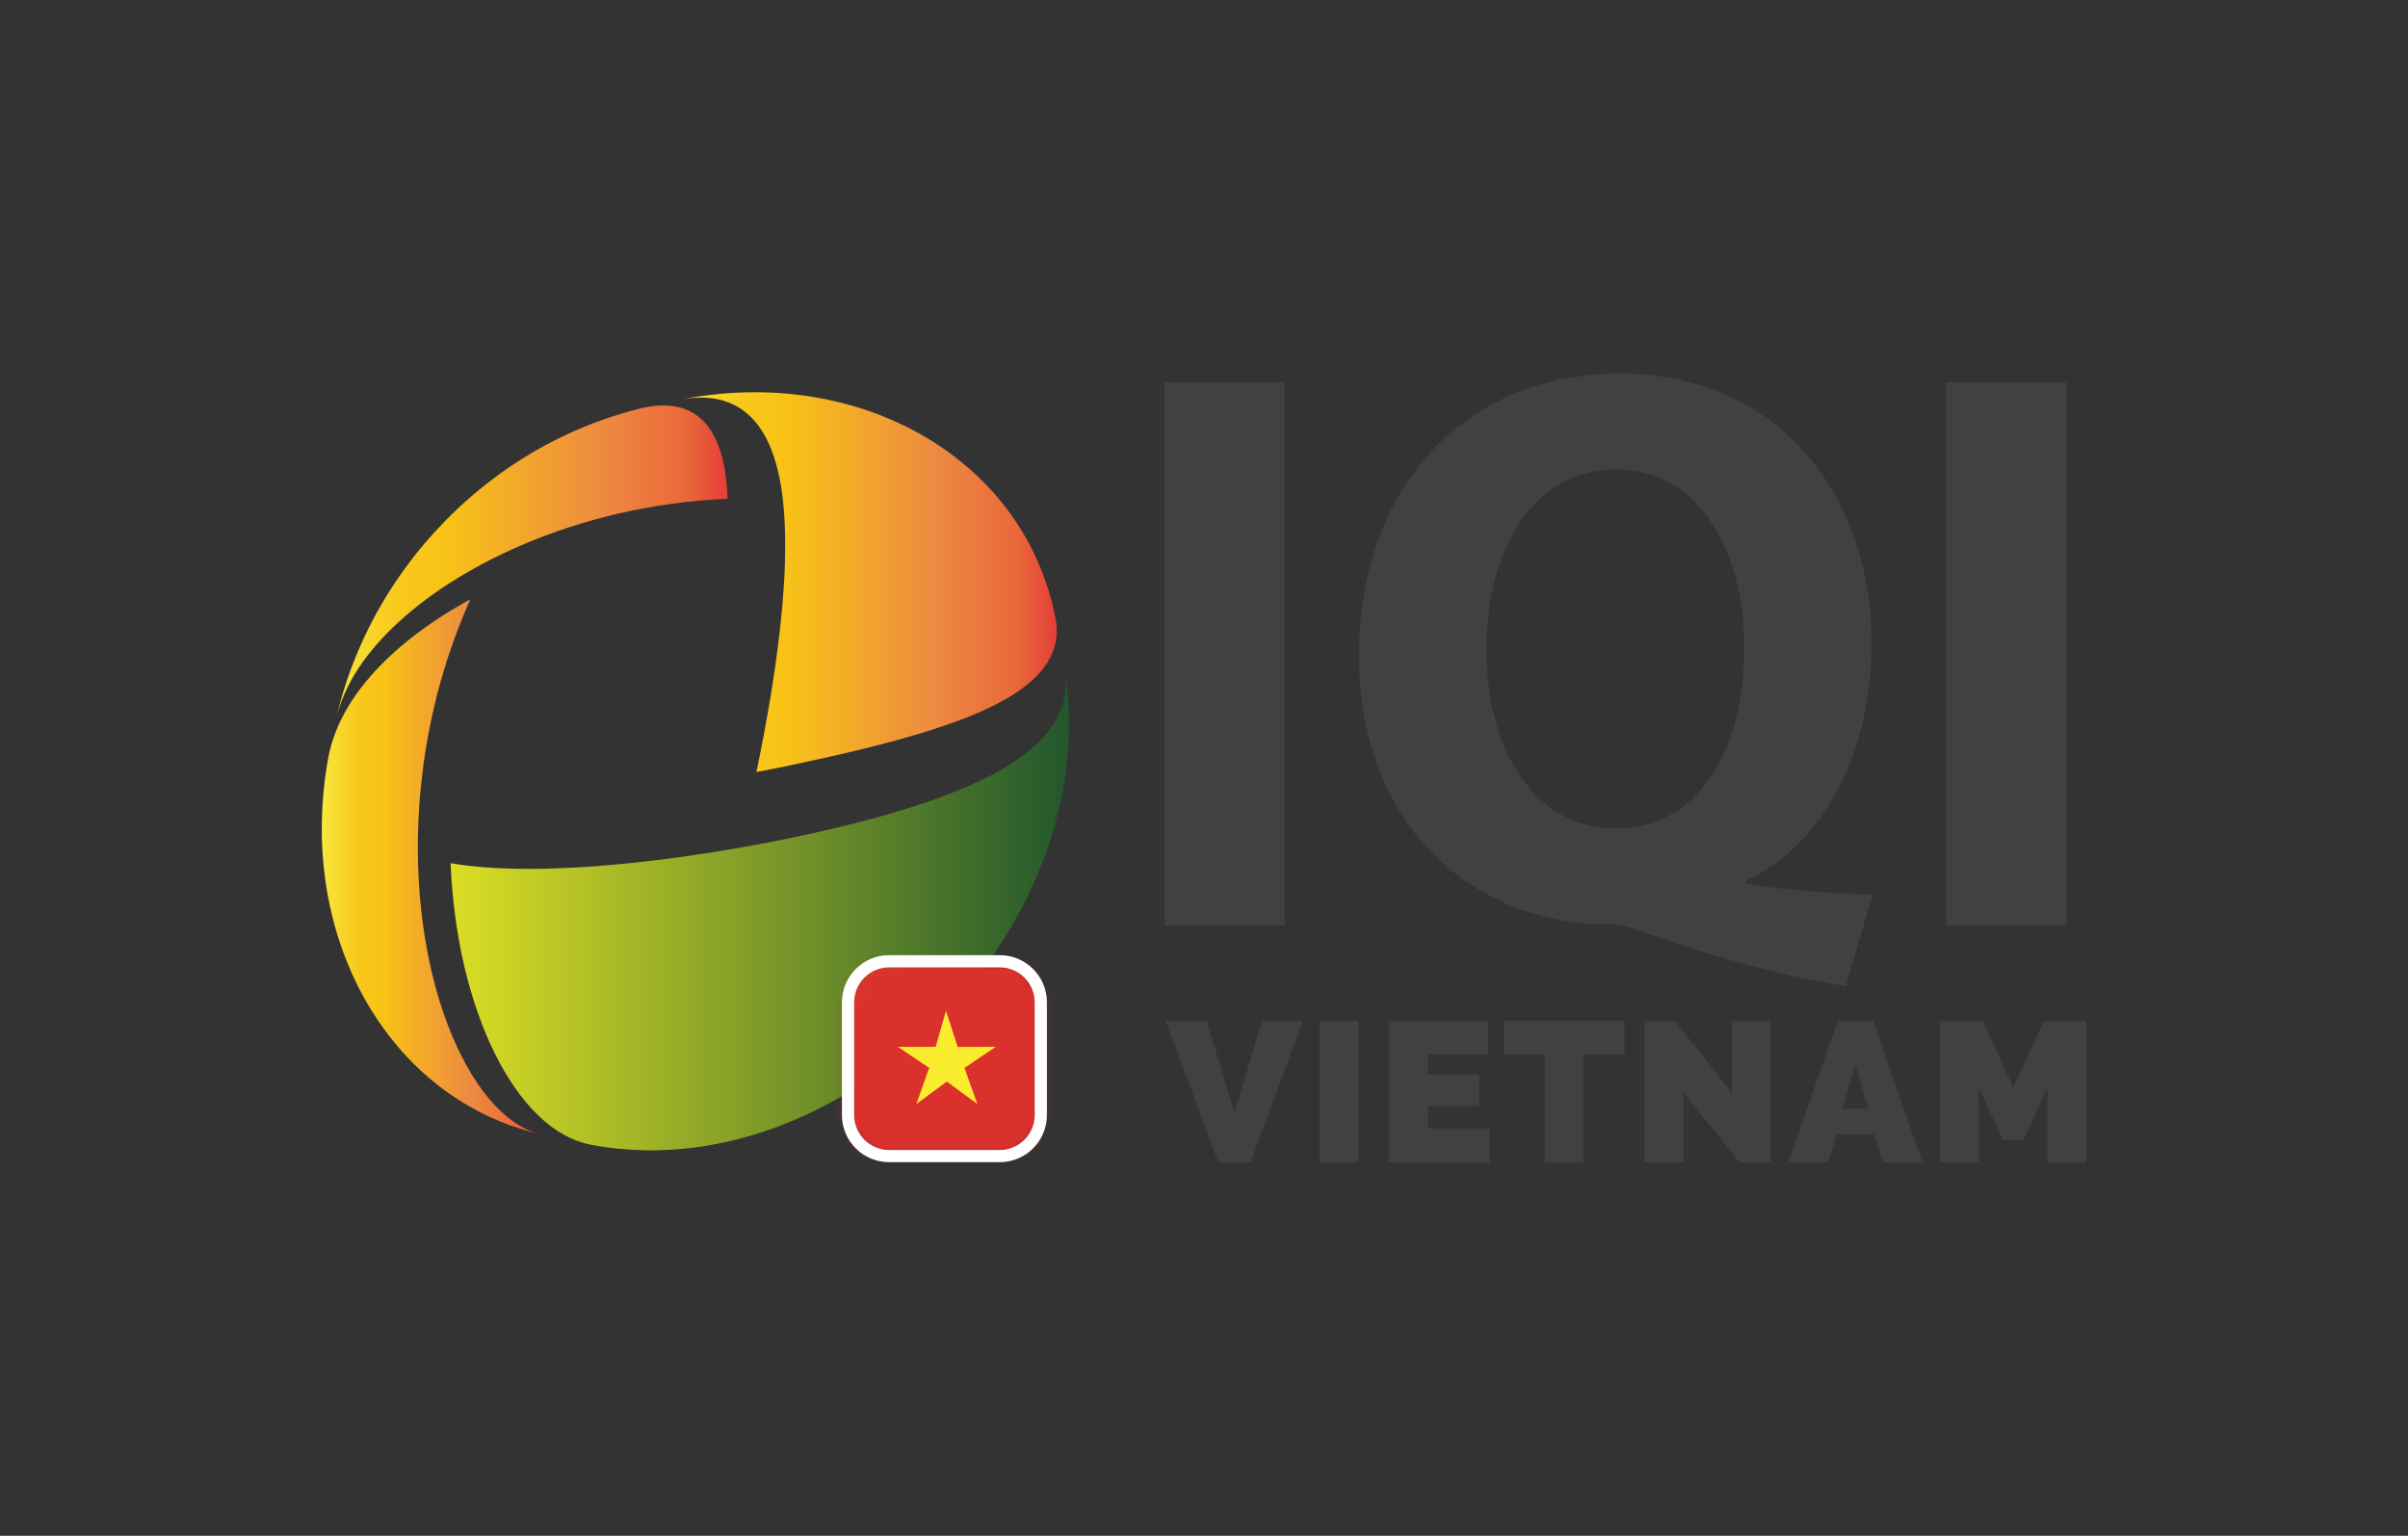 <?xml version="1.0" encoding="UTF-8"?>
<svg xmlns="http://www.w3.org/2000/svg" width="232" height="148" viewBox="0 0 232 148" fill="none">
  <rect x="0" y="0" width="232" height="148" fill="#333333" stroke="none"/>
  <g clip-path="url(#clip0_207_240)">
    <path d="M123.774 36.837H112.189V89.192H123.774V36.837Z" fill="#414142"></path>
    <path d="M177.835 95.03C170.86 93.889 164.28 91.972 157.003 89.351C155.846 88.935 154.561 89.129 153.421 89.056C141.762 88.295 130.938 79.758 130.938 62.985C130.938 47.513 140.69 36 156.088 36C171.485 36 180.324 47.894 180.324 61.918C180.324 73.582 174.911 81.815 168.207 84.862V85.166C171.792 85.784 177.29 86.137 180.409 86.197L177.838 95.032L177.835 95.03ZM155.701 79.832C163.553 79.832 168.051 72.438 168.051 62.372C168.051 53 163.63 45.224 155.701 45.224C147.772 45.224 143.203 52.921 143.203 62.602C143.203 72.282 147.854 79.829 155.627 79.829H155.698L155.701 79.832Z" fill="#414142"></path>
    <path d="M199.065 36.837H187.48V89.192H199.065V36.837Z" fill="#414142"></path>
    <path d="M69.294 37.964C68.011 38.087 66.712 38.273 65.394 38.525C67.065 38.21 68.469 38.248 69.672 38.604C70.88 38.957 71.903 39.633 72.739 40.609C73.161 41.093 73.539 41.673 73.876 42.338C74.213 43.008 74.504 43.766 74.756 44.63C75 45.489 75.203 46.457 75.353 47.549C75.501 48.64 75.592 49.852 75.63 51.195C75.647 51.865 75.658 52.576 75.641 53.326C75.636 54.067 75.611 54.852 75.567 55.673C75.521 56.491 75.455 57.352 75.384 58.252C75.307 59.15 75.205 60.088 75.096 61.064C74.981 62.046 74.855 63.067 74.704 64.12C74.553 65.17 74.391 66.259 74.197 67.386C74.01 68.504 73.805 69.656 73.588 70.832C73.369 72.006 73.128 73.198 72.873 74.399C73.983 74.191 75.088 73.967 76.184 73.74C77.277 73.51 78.365 73.272 79.426 73.034C80.498 72.799 81.545 72.556 82.564 72.309C83.581 72.066 84.582 71.812 85.546 71.555C86.508 71.297 87.437 71.04 88.325 70.775C89.219 70.507 90.063 70.242 90.871 69.965C91.677 69.694 92.439 69.415 93.163 69.128C93.878 68.847 94.552 68.554 95.183 68.258C96.438 67.662 97.526 67.041 98.419 66.39C99.316 65.739 100.034 65.05 100.576 64.336C101.111 63.616 101.475 62.864 101.67 62.071C101.854 61.278 101.862 60.446 101.697 59.584C101.538 58.802 101.363 58.044 101.149 57.314C100.941 56.581 100.697 55.881 100.437 55.2C99.91 53.843 99.294 52.574 98.595 51.403C97.893 50.227 97.123 49.138 96.287 48.134C95.454 47.136 94.555 46.206 93.609 45.366C92.664 44.521 91.674 43.749 90.641 43.049C89.614 42.362 88.542 41.733 87.448 41.181C86.341 40.631 85.215 40.144 84.061 39.728C82.907 39.312 81.717 38.965 80.528 38.689C79.322 38.404 78.105 38.191 76.872 38.043C75.638 37.898 74.391 37.811 73.122 37.8C72.996 37.8 72.87 37.8 72.747 37.8C71.607 37.8 70.456 37.852 69.299 37.961" fill="url(#paint0_linear_207_240)"></path>
    <path d="M61.633 39.378C60.394 39.687 59.188 40.051 58.016 40.469C56.837 40.888 55.694 41.358 54.584 41.878C53.469 42.398 52.392 42.969 51.342 43.579C50.297 44.192 49.278 44.857 48.294 45.557C47.316 46.26 46.37 47.01 45.457 47.792C44.542 48.574 43.668 49.403 42.829 50.262C41.993 51.121 41.187 52.021 40.423 52.948C39.663 53.878 38.94 54.852 38.258 55.853C37.581 56.849 36.945 57.886 36.35 58.944C35.763 60.008 35.218 61.108 34.722 62.229C34.226 63.356 33.779 64.513 33.382 65.695C33.003 66.849 32.666 68.039 32.379 69.24C32.559 68.493 32.809 67.755 33.121 67.027C33.445 66.267 33.834 65.517 34.289 64.784C34.749 64.046 35.281 63.318 35.879 62.593C36.473 61.865 37.148 61.141 37.882 60.435C38.619 59.726 39.431 59.013 40.327 58.315C41.209 57.617 42.179 56.923 43.221 56.25C44.271 55.577 45.4 54.918 46.608 54.272C47.817 53.635 49.114 53.019 50.484 52.431C51.169 52.138 51.882 51.859 52.605 51.586C53.331 51.318 54.08 51.053 54.844 50.806C55.609 50.557 56.393 50.319 57.196 50.098C57.993 49.873 58.81 49.668 59.641 49.474C60.471 49.283 61.318 49.11 62.176 48.954C63.039 48.793 63.9 48.651 64.777 48.539C65.657 48.416 66.542 48.317 67.433 48.24C68.323 48.161 69.211 48.101 70.099 48.063C70.072 47.138 69.99 46.279 69.875 45.511C69.751 44.742 69.595 44.042 69.392 43.437C69 42.214 68.452 41.249 67.745 40.554C67.049 39.859 66.199 39.397 65.188 39.195C64.791 39.115 64.366 39.074 63.913 39.074C63.22 39.074 62.461 39.17 61.636 39.372" fill="url(#paint1_linear_207_240)"></path>
    <path d="M52.203 109.349C52.189 109.346 52.175 109.341 52.159 109.338C52.172 109.341 52.186 109.346 52.203 109.349ZM42.385 59.499C41.467 60.096 40.609 60.706 39.82 61.316C39.036 61.928 38.293 62.552 37.619 63.184C36.947 63.81 36.325 64.445 35.769 65.082C35.21 65.722 34.7 66.363 34.248 67.011C33.793 67.667 33.393 68.324 33.045 68.991C32.697 69.653 32.406 70.332 32.165 71.026C31.921 71.719 31.732 72.421 31.606 73.144C31.37 74.451 31.203 75.756 31.11 77.036C31.014 78.324 30.981 79.591 31.014 80.855C31.047 82.113 31.154 83.355 31.313 84.588C31.474 85.819 31.704 87.028 31.995 88.218C32.285 89.414 32.639 90.584 33.061 91.731C33.48 92.877 33.966 93.995 34.514 95.092C35.062 96.181 35.681 97.24 36.367 98.26C37.052 99.286 37.805 100.265 38.628 101.206C39.447 102.139 40.343 103.028 41.316 103.859C42.286 104.694 43.334 105.465 44.46 106.16C45.584 106.86 46.795 107.489 48.091 108.033C49.371 108.57 50.742 108.999 52.159 109.333C51.268 109.122 50.399 108.717 49.563 108.151C48.714 107.566 47.913 106.819 47.146 105.914C46.378 105.014 45.663 103.95 44.997 102.762C44.328 101.575 43.712 100.251 43.158 98.81C42.884 98.096 42.624 97.344 42.385 96.572C42.141 95.798 41.919 95.002 41.719 94.179C41.514 93.355 41.33 92.513 41.168 91.648C41.001 90.787 40.861 89.912 40.738 89.012C40.62 88.117 40.522 87.209 40.445 86.287C40.368 85.368 40.316 84.438 40.286 83.505C40.253 82.57 40.253 81.626 40.261 80.685C40.278 79.744 40.319 78.806 40.379 77.868C40.439 76.929 40.519 75.997 40.631 75.072C40.727 74.142 40.856 73.231 40.998 72.315C41.144 71.412 41.311 70.509 41.492 69.631C41.678 68.748 41.878 67.881 42.089 67.035C42.306 66.185 42.544 65.356 42.785 64.538C43.029 63.72 43.292 62.93 43.564 62.156C43.835 61.379 44.115 60.629 44.411 59.893C44.704 59.16 45.005 58.446 45.318 57.746C44.287 58.315 43.303 58.9 42.385 59.494" fill="url(#paint2_linear_207_240)"></path>
    <path d="M102.405 67.796C102.103 68.827 101.569 69.806 100.79 70.736C100.02 71.658 98.995 72.547 97.74 73.384C97.112 73.805 96.419 74.21 95.673 74.612C94.914 75.014 94.103 75.403 93.234 75.78C92.36 76.16 91.425 76.535 90.444 76.891C89.452 77.249 88.416 77.599 87.325 77.939C86.231 78.281 85.094 78.609 83.907 78.923C82.737 79.243 81.517 79.547 80.279 79.842C79.034 80.138 77.768 80.419 76.491 80.688C75.214 80.95 73.928 81.205 72.646 81.443C71.363 81.681 70.088 81.899 68.833 82.096C67.575 82.296 66.334 82.479 65.125 82.646C63.911 82.808 62.735 82.955 61.59 83.078C60.447 83.204 59.334 83.311 58.265 83.401C57.199 83.491 56.171 83.56 55.184 83.612C54.203 83.664 53.258 83.694 52.356 83.718C51.46 83.735 50.596 83.735 49.78 83.718C48.957 83.702 48.179 83.675 47.444 83.628C45.97 83.538 44.635 83.393 43.41 83.182C43.451 84.052 43.509 84.919 43.58 85.775C43.654 86.629 43.75 87.477 43.86 88.314C43.969 89.154 44.104 89.977 44.252 90.789C44.394 91.599 44.564 92.395 44.748 93.18C44.937 93.96 45.131 94.726 45.351 95.47C45.57 96.208 45.797 96.933 46.05 97.636C46.54 99.039 47.094 100.358 47.697 101.567C48.302 102.781 48.952 103.889 49.651 104.879C50.344 105.864 51.079 106.742 51.86 107.494C52.633 108.238 53.447 108.857 54.299 109.338C55.149 109.806 56.048 110.148 56.982 110.323C57.832 110.484 58.69 110.605 59.567 110.695C60.441 110.782 61.329 110.834 62.225 110.851C63.122 110.864 64.029 110.834 64.952 110.774C65.876 110.708 66.805 110.605 67.74 110.462C68.683 110.315 69.628 110.134 70.576 109.907C71.527 109.672 72.487 109.404 73.446 109.089C74.405 108.777 75.362 108.416 76.326 108.017C77.288 107.615 78.242 107.169 79.199 106.677C80.15 106.195 81.101 105.664 82.033 105.082C82.965 104.513 83.891 103.892 84.798 103.233C85.705 102.573 86.596 101.879 87.465 101.14C88.334 100.407 89.183 99.633 90.003 98.823C90.825 98.019 91.617 97.179 92.376 96.318C93.135 95.448 93.862 94.551 94.552 93.634C95.24 92.721 95.895 91.782 96.501 90.822C97.112 89.873 97.682 88.899 98.214 87.917C98.743 86.93 99.223 85.945 99.667 84.941C100.108 83.94 100.508 82.939 100.864 81.935C101.21 80.931 101.522 79.93 101.785 78.929C102.046 77.93 102.27 76.932 102.446 75.945C102.621 74.949 102.753 73.967 102.849 73.001C102.945 72.025 102.988 71.064 103.002 70.115C103.01 69.163 102.986 68.225 102.912 67.298C102.846 66.371 102.742 65.451 102.596 64.535C102.777 65.695 102.712 66.778 102.41 67.801" fill="url(#paint3_linear_207_240)"></path>
    <mask id="mask0_207_240" style="mask-type:luminance" maskUnits="userSpaceOnUse" x="81" y="92" width="20" height="20">
      <path d="M96.616 92.724H85.365C83.397 92.724 81.802 94.316 81.802 96.28V107.763C81.802 109.727 83.397 111.319 85.365 111.319H96.616C98.584 111.319 100.179 109.727 100.179 107.763V96.28C100.179 94.316 98.584 92.724 96.616 92.724Z" fill="white"></path>
    </mask>
    <g mask="url(#mask0_207_240)">
      <path d="M106.247 92.491H75.835V111.521H106.247V92.491Z" fill="#DB312D"></path>
      <path d="M92.935 102.94L94.163 106.392L91.23 104.226L91.225 104.209L91.219 104.226L88.284 106.392L89.512 102.94L89.545 102.915H89.531L86.508 100.875L90.145 100.883L91.14 97.406L92.263 100.875L92.261 100.888L92.269 100.883L95.941 100.875L92.913 102.915H92.902L92.935 102.94Z" fill="#F9ED2D"></path>
    </g>
    <path d="M96.317 111.992H85.664C83.156 111.992 81.117 109.957 81.117 107.454V96.581C81.117 94.078 83.156 92.043 85.664 92.043H96.317C98.825 92.043 100.864 94.078 100.864 96.581V107.454C100.864 109.957 98.825 111.992 96.317 111.992ZM85.664 93.219C83.806 93.219 82.293 94.729 82.293 96.584V107.457C82.293 109.311 83.806 110.821 85.664 110.821H96.317C98.176 110.821 99.689 109.311 99.689 107.457V96.584C99.689 94.729 98.176 93.219 96.317 93.219H85.664Z" fill="white"></path>
    <path d="M116.264 98.372L118.937 107.298L121.57 98.372H125.512L120.493 112H117.377L112.301 98.372H116.264Z" fill="#414142"></path>
    <path d="M127.131 112V98.372H130.881V112H127.131Z" fill="#414142"></path>
    <path d="M143.535 108.736V112H133.802V98.372H143.362V101.635H137.554V103.556H142.515V106.589H137.554V108.739H143.535V108.736Z" fill="#414142"></path>
    <path d="M156.498 101.632H152.576V111.997H148.827V101.632H144.886V98.369H156.501V101.632H156.498Z" fill="#414142"></path>
    <path d="M162.191 105.301V112H158.442V98.372H161.366L166.848 105.301V98.372H170.597V112H167.615L162.191 105.301Z" fill="#414142"></path>
    <path d="M177.057 98.372H180.48L185.211 112H181.404L180.576 109.333H176.942L176.133 112H172.307L177.057 98.372ZM179.978 106.835L178.767 102.612L177.498 106.835H179.978Z" fill="#414142"></path>
    <path d="M197.25 112V104.822L194.962 109.869H192.961L190.673 104.822V112H186.923V98.372H191.021L193.964 104.784L196.927 98.372H201.005V112H197.256H197.25Z" fill="#414142"></path>
  </g>
  <defs>
    <linearGradient id="paint0_linear_207_240" x1="65.394" y1="56.105" x2="101.813" y2="56.105" gradientUnits="userSpaceOnUse">
      <stop stop-color="#F8EA42"></stop>
      <stop offset="0.03" stop-color="#F8E137"></stop>
      <stop offset="0.11" stop-color="#F8D025"></stop>
      <stop offset="0.19" stop-color="#F8C619"></stop>
      <stop offset="0.28" stop-color="#F8C316"></stop>
      <stop offset="0.67" stop-color="#ED8B40"></stop>
      <stop offset="0.89" stop-color="#EA693A"></stop>
      <stop offset="1" stop-color="#E43E39"></stop>
    </linearGradient>
    <linearGradient id="paint1_linear_207_240" x1="32.359" y1="54.201" x2="70.102" y2="54.201" gradientUnits="userSpaceOnUse">
      <stop stop-color="#F8EA42"></stop>
      <stop offset="0.03" stop-color="#F8E137"></stop>
      <stop offset="0.11" stop-color="#F8D025"></stop>
      <stop offset="0.19" stop-color="#F8C619"></stop>
      <stop offset="0.28" stop-color="#F8C316"></stop>
      <stop offset="0.67" stop-color="#ED8B40"></stop>
      <stop offset="0.89" stop-color="#EA693A"></stop>
      <stop offset="1" stop-color="#E43E39"></stop>
    </linearGradient>
    <linearGradient id="paint2_linear_207_240" x1="31" y1="83.552" x2="52.203" y2="83.552" gradientUnits="userSpaceOnUse">
      <stop stop-color="#F8EA42"></stop>
      <stop offset="0.03" stop-color="#F8E137"></stop>
      <stop offset="0.11" stop-color="#F8D025"></stop>
      <stop offset="0.19" stop-color="#F8C619"></stop>
      <stop offset="0.28" stop-color="#F8C316"></stop>
      <stop offset="0.67" stop-color="#ED8B40"></stop>
      <stop offset="0.89" stop-color="#EA693A"></stop>
      <stop offset="1" stop-color="#E43E39"></stop>
    </linearGradient>
    <linearGradient id="paint3_linear_207_240" x1="43.413" y1="87.693" x2="102.999" y2="87.693" gradientUnits="userSpaceOnUse">
      <stop stop-color="#DBDE24"></stop>
      <stop offset="1" stop-color="#22572C"></stop>
    </linearGradient>
    <clipPath id="clip0_207_240">
      <rect width="170" height="76" fill="white" transform="translate(31 36)"></rect>
    </clipPath>
  </defs>
</svg>
